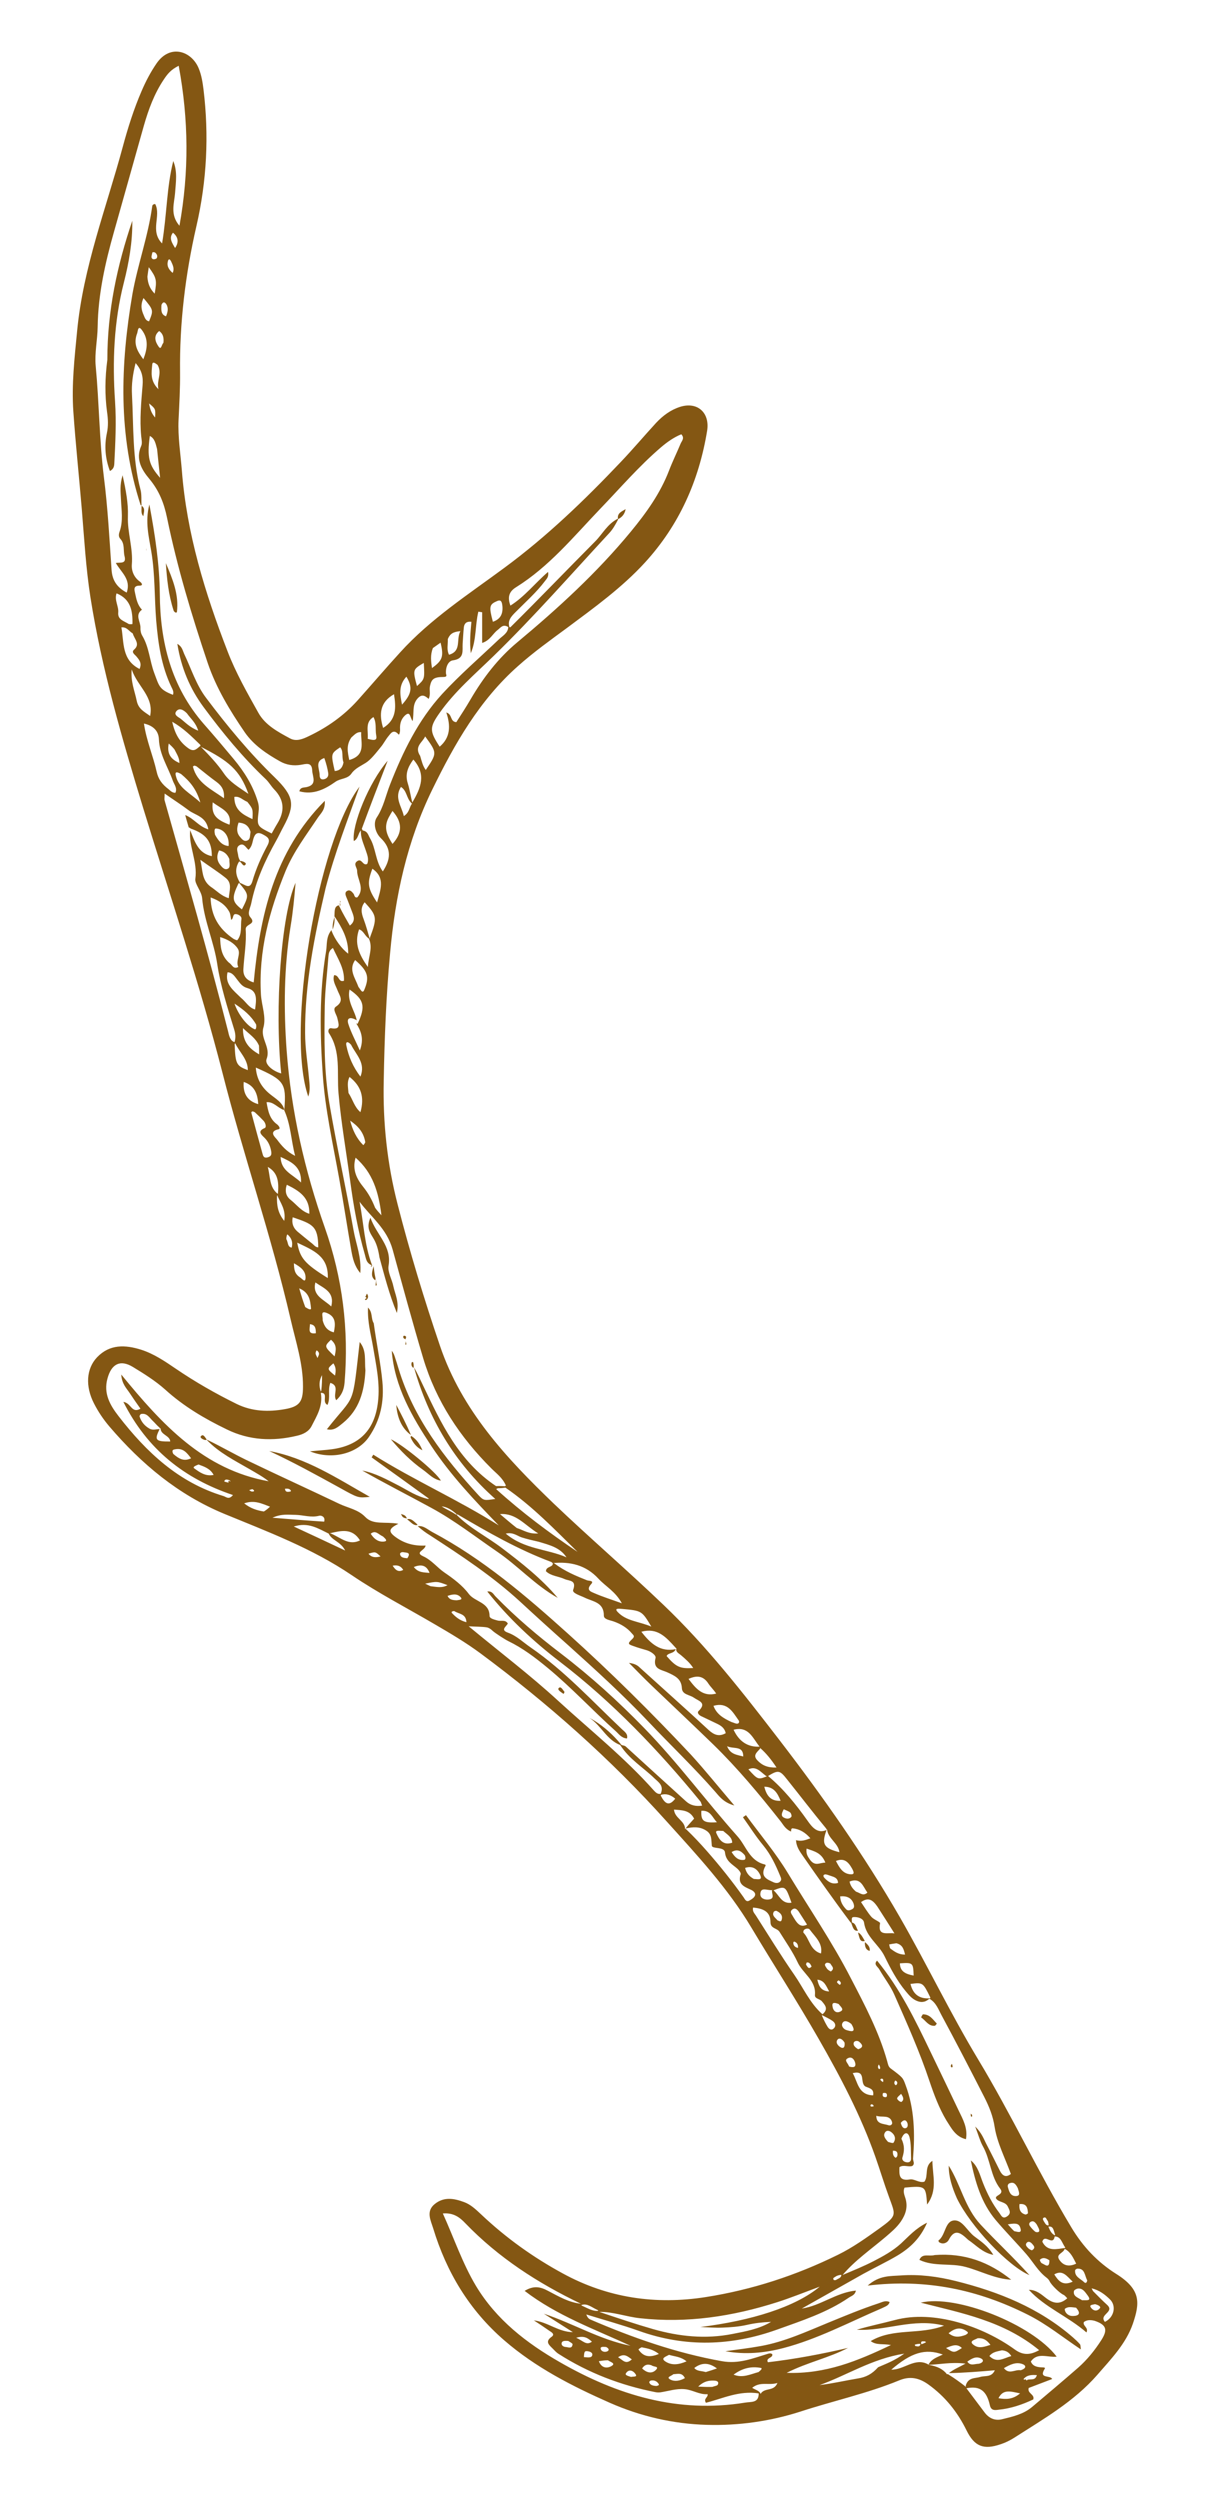 <svg xmlns="http://www.w3.org/2000/svg" xmlns:xlink="http://www.w3.org/1999/xlink" id="Layer_1" x="0px" y="0px" viewBox="0 0 797 1653.2" style="enable-background:new 0 0 797 1653.2;" xml:space="preserve"><style type="text/css">	.st0{fill:#845713;}</style><path class="st0" d="M572.2,1284.4c0,0.1-0.1,0.2-0.2,0.5c0.1,2.7,0.7,4.6,3.2,5.3C575.7,1287.4,573.8,1286,572.2,1284.4z  M567.6,1277.9c0,0,0.1,0.1,0.1,0.1C567.7,1277.8,567.7,1277.9,567.6,1277.9z M567.7,1278c0,0.1,0,0.3-0.1,0.5 c0.9,2.9,1,6.1,4.4,5.1C570.6,1281.2,569.7,1279.2,567.7,1278z M638.9,1414.7c1.3-7.4-2-13.1-4.8-18.9c-6.2-13-12.4-26-18.7-39 c-10-20.8-20-41.6-35.3-60.2c-2.6,2.6,0.6,4,1.6,6c3.2,5.6,7.3,10.7,9.9,16.7c8.3,18.8,16.7,37.6,23.2,57.1 c3,8.9,6.3,17.7,11.1,25.8C629.2,1407.2,631.8,1413,638.9,1414.7z M572.2,1284.4C572.2,1284.4,572.2,1284.4,572.2,1284.4 C572.3,1284.3,572.2,1284.3,572.2,1284.4z M738.3,1503.8c-12.2-7.7-21.9-17.8-29.7-30.8c-21.8-36.3-39.7-74.7-61.6-111 c-18.5-30.7-34-63.1-51.8-94.1c-23.7-41.1-51-79.9-80-117.6c-23.9-31-47.9-61.8-76.3-88.9c-23.8-22.8-48.8-44.3-72.6-67 C335,964.3,305.6,933,291,890c-10.5-30.9-19.9-61.9-28-93.5c-6.9-26.8-9.8-53.9-9.2-81.6c0.5-28.2,1.6-56.3,4.2-84.4 c3.4-37.9,11.2-74.2,28-108.5c14.7-30.1,31.1-58.9,56.6-81.5c10.3-9.2,21.5-17.2,32.5-25.3c18-13.4,36.3-26.6,51.5-43.2 c22.6-24.7,35.7-54.1,41.1-87.1c1.9-11.8-6.2-19.4-17.7-15.9c-6.4,2-11.6,5.9-16.1,10.7c-7.8,8.5-15.3,17.4-23.3,25.8 c-23.9,25.2-48.9,49.3-77,70c-23.8,17.6-48.9,33.8-69,56c-9.5,10.4-18.7,21.2-28.1,31.7c-9.1,10.1-20,17.8-32.2,23.6 c-3.9,1.9-8.3,3.8-12.5,1.5c-8-4.3-16.4-8.8-20.9-16.9c-7.4-13.2-15-26.6-20.4-40.7c-14.9-38.5-27-77.9-30.2-119.4 c-0.9-11.2-2.7-22.4-2.2-33.5c0.5-10.5,1.1-21,1-31.5c-0.4-32.7,3.5-64.9,10.8-96.7c6.9-29.9,8.4-60,4.7-90.5 c-0.6-4.7-1.3-9.3-3.1-13.7C127,34,112.7,28.6,103.5,42c-3.9,5.7-7.1,11.8-9.8,18.1c-5.2,12-9.1,24.4-12.5,37 c-10.9,40.4-26.2,79.7-30.2,121.9c-1.7,17.7-3.7,35.3-2.5,53c1.5,21.6,3.8,43.1,5.6,64.7c1.6,19.4,2.7,38.9,5.7,58.2 c7.5,47.7,21,93.8,35,139.8c17.8,58.1,37.2,115.7,52.3,174.6c13.9,54.7,32.4,108.1,45.1,163.1c3.4,14.8,8.3,29.3,8.2,44.7 c0,9.9-2.3,13.1-12,14.8c-10.8,1.9-21.5,1.6-31.8-3.4c-14-6.9-27.5-14.6-40.4-23.4c-7.2-4.9-14.4-9.8-22.8-12.5 c-10.5-3.3-20.8-3.8-29.2,5c-7.2,7.6-7.8,19.2-2.1,30.4c2.8,5.5,6.2,10.6,10.2,15.3c21.2,24.8,45.5,45.2,76.2,57.9 c28.7,11.8,58,22.8,84,40.4c17.7,12,36.7,21.8,55.1,32.6c10.3,6,20.6,12.1,30.2,19.2c44.6,33.1,86,69.8,123.1,111.1 c20.1,22.3,40.6,44.3,56.1,70.3c14.7,24.6,30.2,48.6,44.4,73.4c14.4,25.1,27.9,50.7,37.6,78.2c3.1,8.8,5.8,17.8,9,26.5 c4.3,12,5.6,12.2-6.2,20.7c-8.8,6.3-17.7,12.7-27.5,17.5c-27.8,13.7-56.9,23.2-87.5,28c-33.2,5.2-64.8,0.6-94.5-15.6 c-19.5-10.6-37.5-23.4-54.2-39.2c-3.7-3.5-7-6.5-11.1-8c-6.7-2.5-13.4-3.7-19.5,1.3c-5.9,4.8-2.6,10.8-1,16 c8.8,29,23.9,54.1,47,74.1c20.8,18,44.9,30.3,69.8,41.3c20.4,9,42.1,14,64.2,14.6c20.9,0.6,41.8-2.3,62-8.8 c21.7-7.1,44-11.9,65.2-20.6c7-2.9,13-1.8,19.2,2.6c11.2,8,19.4,18.3,25.4,30.5c5.2,10.6,11.3,13,22.6,9.1c3.1-1,6.1-2.5,8.8-4.2 c19.5-12.5,39.7-24,55.2-41.8c9-10.4,18.8-20.4,23.4-33.7C753.9,1523.1,754.9,1514.2,738.3,1503.8z M724.3,1523.8 c2.1,0.5,4,1.6,3.2,2.6c-1.8,2.4-4.4,1.9-6-0.4C720.3,1524.2,722.5,1524.2,724.3,1523.8z M715.7,1521.2c-2.7-1.8-6-2.5-5.4-6 c0.1-0.7,1.5-1.5,2.4-1.7c3.4-0.5,5,2.3,6.6,4.4C722.5,1522.1,718.4,1521,715.7,1521.2z M711.7,1526.1c4.5,5,0,5.6-2.6,5.5 c-2,0-4.7-1.6-4.9-4.6C706.2,1525.2,708.6,1525.8,711.7,1526.1z M697.3,1504.1c5.6-3.2,8.1,1,12.2,4.8 C702.9,1511.9,700.1,1508.5,697.3,1504.1z M719.1,1508.1c-0.4,2-1.3,1.9-2.1,1.1c-2.4-2.3-6.3-3.5-5.9-7.8c0-0.4,1-1.1,1.5-1.1 C717.6,1500.1,717.3,1504.6,719.1,1508.1z M711.8,1497c-4.9,2.3-8.7,1.3-11.3-2.8c-2.2-3.6,2.9-4.1,3.7-7 C708.2,1489.3,709.8,1493.1,711.8,1497z M697.8,1477.7c0,0.3,0,0.5,0,0.6c0,0,0.1,0,0.1,0c0,0-0.1,0.1-0.1,0c-2.3-1-3.3-3.1-4.4-5.8 C696.7,1472,696.8,1474.8,697.8,1477.7z M690.2,1466.7c1.7-1,1.9,1.1,2.7,1.9c0.4,0.5,0.5,1.3,0.7,2.6c-0.1,0.3-0.1,0.5-0.1,0.5 c0,0,0.1,0,0.1,0c0,0-0.1,0.1-0.1,0c-1.6,0.1-2.1-1.2-2.9-2.4C690.1,1468.5,689.3,1467.2,690.2,1466.7z M697.6,1479 c4.1,0.1,4.6,3.9,6.8,7.1c0.1,0.3,0.1,0.4,0.2,0.5c0,0,0.1,0,0.1,0c0,0-0.1,0.1-0.1,0c-5.7,0.7-11.8,2.7-15.2-4.1 C691,1476.9,696.4,1485.7,697.6,1479z M687.8,1494.4c1.8-1.7,3.8-1.3,6.3,0.4c0,5.8-2.9,2.8-4.9,2 C688.4,1496.5,687.6,1494.6,687.8,1494.4z M681.8,1469.3c1.6-0.8,2.6,0,3.9,1.8c0.9,1.8,1.8,3.1,1.7,4.3c-0.2,1-2,1-2.8,0.4 c-1.3-1.1-2.5-2.4-3.5-3.8C680.5,1471.1,680.6,1469.9,681.8,1469.3z M682.6,1483.8c1.1,1.3,2.7,2.7-0.1,4.4 c-1.3-0.5-1.9-0.9-2.4-1.4c-1-1-2.2-2.2-1.1-3.5C680.1,1481.9,681.6,1482.7,682.6,1483.8z M674.3,1457.6c4.9-0.5,5.4,2.7,5.6,6 c0,0.3-1.2,1-1.7,0.9C674.9,1463.6,673.9,1461.2,674.3,1457.6z M670.8,1475.5c-1.8-1.7-2.9-3-4.2-4.5c5.9-1,7.7-0.6,8.5,3.3 C675.6,1477,672.9,1475.9,670.8,1475.5z M673.2,1447.1c0.8,2.7,2,5.3-1.6,5.2c-3.5-0.1-4.2-3.3-5-6c-0.3-1.1,0.2-2.1,1.2-2.5 C670.5,1442.8,671.8,1444.3,673.2,1447.1z M615.3,1320.9c0,0.4,0,0.6,0,0.6c0,0,0.1,0,0.1,0c0,0-0.1,0.1-0.1,0 c-7.1,0.6-11.4-2.5-13.1-9.5C610.4,1311,610.4,1311,615.3,1320.9z M604.3,1306.5c-5.2-1-9-2.6-9.1-8.1 C603.8,1297.8,604,1298,604.3,1306.5z M598.6,1292.6c-4.1,0.1-6.9-1.9-9.6-3.9c-0.6-0.5-0.6-1.8-0.9-2.8c1.4-0.3,2.7-0.5,4.8-0.8 C597,1286.2,597.7,1288.9,598.6,1292.6z M580.2,1260.7c4.1,6.4,7.8,12.1,11.4,17.9c-4.4-0.8-11.3,2.3-9.5-6.7 c0.2-0.9-4.2-2.4-5.8-4.3c-2.5-2.9-4.5-6.3-6.8-9.7C574.4,1254.4,577.2,1256.5,580.2,1260.7z M573.7,1251.6 c-2.8,2.6-4.8,0.2-7.5-0.6c-2.5-2.1-3.8-4.2-4.3-6.7C569.4,1241.4,570.7,1247.5,573.7,1251.6z M563.6,1262.6 c-1.3,0.7-2.8,1.2-3.9,0.1c-2.2-2.3-3.9-4.9-4-8.6c4.5-0.4,7.5,1,8.9,4.9C565,1260.4,565.2,1261.8,563.6,1262.6z M563.5,1235.6 c1.3,2.4,2,4.2-1.2,3.9c-5-0.5-7.1-4.4-9.4-8.8C558.1,1228.6,560.9,1231,563.5,1235.6z M545.6,1239.6c0.9-0.2,2,0.4,3.7,0.9 c2.8,0.9,4.8,1.5,5,4.7c-3.8,1.2-6.6-0.7-9-3.3C544.6,1241.2,544.1,1239.9,545.6,1239.6z M535.9,1230.1c-1.7-2.4-2.9-4.1-2.4-7.6 c4.9,1.8,9.8,2.6,12.4,9.3C542.3,1231.7,539.3,1234.5,535.9,1230.1z M520.6,1176.8c8.5,10.6,16.8,21.5,25.8,32.4 c0.3,0.5,0.3,0.8,0.3,1c0,0,0,0,0,0c0.4-0.8,0.3-0.6,0.3-0.7c0.4,6.3,7.4,9.2,8.2,15.4c-10.3-2.6-12-5.2-8.5-14.7c0,0,0,0,0,0 c0,0,0,0,0,0c-6.1,2.7-9.7-2-12.7-6.3c-7.6-10.7-15.8-20.9-26-29.4C514.7,1170.5,515.7,1170.5,520.6,1176.8z M523.4,1201.5 c-1.3,1.6-3.2,1.4-4.8,0.6c-1.9-0.9-2-2.4-0.2-5.6c1.9,0.9,3.3,1.3,4.3,2.2C523.3,1199.3,523.8,1201,523.4,1201.5z M516.3,1190.9 c-7,0.4-9.4-4-10.8-9.3C511.5,1181.6,514.1,1185.3,516.3,1190.9z M495,1170.1c5.1-2.4,7.8,1.5,11.7,4.4c0.3,0.1,0.5,0.2,0.6,0.2 c0,0,0,0,0.1,0c0,0,0.1,0.1-0.1,0C501.3,1177,501.3,1177,495,1170.1z M502.8,1156c4,3.5,7.3,7.6,10.8,12.9 c-5.8,0.2-9.6-1.4-12.8-4.9c-2.8-3.1-0.5-4.9,1.9-7.5C502.7,1156.2,502.7,1156.1,502.8,1156c0,0-0.1-0.1-0.1-0.1 C502.7,1155.8,502.8,1155.7,502.8,1156z M502.4,1155.1c-7.8,0.4-13.6-3.4-17.2-11.2C495.2,1141.4,497.7,1149.3,502.4,1155.1z  M491.6,1161.6c-4.3-1.2-8.5-1.3-10.7-6.8C485.4,1156.9,491.6,1154.2,491.6,1161.6z M488.6,1137.8c0.5,0.7,0.3,2.1-1.1,2.1 c-1,0-2-0.6-3.7-1.1c-5.4-2.5-9.9-5.2-11.9-10.7C481.3,1125.4,484.6,1132.2,488.6,1137.8z M468.6,1113.5c1.4,2.1,3.3,3.8,5.1,6.5 c-8.8,2.3-13.5-3.3-18.3-9.7C461.3,1107.6,465.4,1108.5,468.6,1113.5z M446.7,1089.5c0.2,0.2,0.4,0.4,0.5,0.6 c0.1-0.1,0.1-0.2,0.2-0.2c0,0,0-0.1,0-0.1c0,0,0,0,0,0.1c0,0.1-0.1,0.2-0.1,0.3c0.1,0.1,0.1,0.2,0.2,0.3c0,0,0,0,0.1,0 c0,0.1,0,0.1-0.1,0c-0.1,0-0.2,0-0.2,0c-0.3,2.1,1.7,2.9,3.1,4.1c2.9,2.5,5.9,5,8.1,8.5c-8.8,0.5-11.2-0.6-17.6-7.9 c1-2.4,4.6-1.3,6.1-4.6c-10.3,2.1-16.7-3.6-22.8-11.5C434.9,1076.2,440.5,1082.7,446.7,1089.5z M430.8,1075.7 c-8.4-3.5-16.5-3.6-22.2-9.6c-2.5-2.6,0.4-2.3,2.8-2.1C424.5,1065.2,424.5,1065.2,430.8,1075.7z M395.8,1044 c4.7,5.1,11.3,8.5,15.5,16.3c-6.9-2.5-12.7-4.3-18.2-6.7c-2-0.9-5.8-1.9-2.1-6c2.2-2.4-1.6-2.1-2.7-2.5c-7.3-2.9-14.6-5.9-21.8-11.3 c-1-0.2-0.8,0-0.9-0.1C377.2,1032.6,387.5,1035,395.8,1044z M345,1016.7c3.4,1.1,7,1.9,11.3,2.9c7.3,2.2,14.1,3.8,18.4,10.3 c-12.7-5.6-27.8-5.2-40.2-15.7C339.4,1013.1,342,1015.7,345,1016.7z M330.7,1001.3c10.6-0.8,16.1,7.1,25.3,12.8 c-6.4,0.5-9.7-2.2-14.2-3.6C337.6,1007.2,334.2,1004.2,330.7,1001.3z M382,1026.3c-18.7-12.6-36.7-26-53.8-41.5 c0.3-0.3,0.7-0.4,1.1-0.6c2.1,0,3.6-0.2,5-0.4C352.3,996.2,366.9,1011.5,382,1026.3z M259.6,558.1c-3.3-5.3-6.2-10.5-2.5-17.5 c1-1.9,1.7-3,2.5-4.3C266.2,543.7,266.3,550.8,259.6,558.1z M272.5,531.4c-1.8,2.4-1.7,6-5.4,8.3c-1.4-6.5-6.5-12.1-1.9-19.3 c4,2.6,3.5,7.2,6.8,10.6C272.3,531.3,272.4,531.4,272.5,531.4C272.5,531.4,272.5,531.4,272.5,531.4 C272.5,531.4,272.6,531.5,272.5,531.4z M272.7,530.7c-1-3.6-1.6-8.3-3-12.7c-1.9-6.1,0.1-10.8,3.7-15.7 C282.1,512.2,278.4,521,272.7,530.7z M281.6,509.2c-2-2.7-2.6-5.6-3.7-9.3c-4.1-6.3,1.5-8.8,3.3-12.9 C289.2,498,289.2,498,281.6,509.2z M341.4,388.3c21.8-13.6,37.9-33.3,55.4-51.6c13.3-13.8,25.8-28.4,40.4-40.9 c4.1-3.5,8.5-6.6,13.4-8.6c2.4,2.5,0.4,4.3-0.4,6.1c-2.5,6-5.4,11.9-7.7,17.9c-5.8,15.1-15,27.9-25.2,40.3 c-22.4,27.2-48.2,50.8-75.2,73.3c-12.6,10.5-22.5,23.4-30.8,37.6c-3.1,5.3-6.4,10.4-9.5,15.2c-4.3-0.4-2.5-5.3-6.6-6.4 c2.9,8.7,2.8,16.5-4.4,22.6c-6.8-10.4-6.8-12.8,0-22.4c10.1-14.3,23.4-25.6,35.8-37.7c26.7-26,51.2-54,76.5-81.3 c2.2-2.4,3.8-5.2,5.6-8.6c0.1-0.3,0.1-0.5,0.2-0.7c0.1,0,0.2,0,0.4,0c2.8-1.6,4-3.8,4.5-6.4c-2.4,1.5-5.6,2.5-5.1,6.3 c-7,3.5-10.2,10.2-15.1,15.1c-18.6,18.7-36.9,37.8-56,56.7c-0.4,0-0.6,0-0.6,0.1c0,0,0,0.1,0,0.1c0,0-0.1-0.1,0-0.1 c-1.5-4.5,1.2-7.3,4.1-10.2c6.6-6.7,13.7-12.9,19.4-20.5c1-1.4,2.6-2.6,2-6c-8.7,7.5-15.4,16.3-24.9,22.3 C335.6,395.1,336.5,391.3,341.4,388.3z M329,397.4c2.5-1,3,0.8,3.3,3.4c0.5,5.7-1.7,8.8-6.3,10.4C323.3,401,323.6,399.7,329,397.4z  M296.2,422.6c1.5-3.6,3.7-4.8,8.3-5.2c-3,5.7,1,13.1-7.5,15.6C295.3,429.7,296.3,426.5,296.2,422.6z M286.3,428.6 c2.1-1.5,3.5-2.5,5.1-3.6c2.2,9.2,1.3,11.8-5.7,16.8C285.1,437.4,284.5,433.3,286.3,428.6z M280.3,438.4c0.6,10.7,0.6,10.7-4.5,15.3 C272.9,442.9,273,442.7,280.3,438.4z M268.8,447.5c4.2,7,3.6,11.3-2.9,18.5C264.6,459.3,263.4,453.4,268.8,447.5z M260.6,459.1 c1.4,8.9,1.7,16.8-7.2,22.3C250.7,472.5,251.1,464.5,260.6,459.1z M247,474.2c2.2,3.9,1.1,8,1.8,11.9c0.7,3.4-0.6,3.9-5.6,2.5 C243.7,483.2,241.3,477.7,247,474.2z M232.4,487.7c2.2-1.9,3.6-3.8,6.5-3.5c-0.4,6.9,3.4,15.2-7.9,18.4 C230,497.5,228.8,492.9,232.4,487.7z M225,494.2c2.4,2.7,0.8,6.3,2.2,10c-0.7,3.8-2.7,5.5-5.8,5.7 C218.8,498.4,218.8,498.4,225,494.2z M214.5,501.3c1.3,3.7,2.1,6.8,2.6,10c0.3,1.9-0.6,3.5-2.7,4c-2.7,0.6-3-1.3-3-3.1 C211.2,508.1,208.2,503.4,214.5,501.3z M78.2,405.1c0.4-4.2-2.7-8.2-1.1-12.7c9.4,3.8,10.7,11.7,10.5,20.2c0,0.2-1.2,0.3-2.4,0.1 C81.7,410.5,77.8,409.8,78.2,405.1z M80.3,414.9c3.6-0.4,4.8,2.4,7.5,4c1.1,3.9,5.2,7,0.8,10.8c-1.9,1.7,0.6,3.2,1.6,4.4 c1.9,2.3,3.8,4.4,2.1,8.3C80.4,436.4,82.1,425,80.3,414.9z M90.4,463.3c-1.4-6.7-4-12.3-3.3-20.6c3.9,11.5,14.8,17.9,12.2,30.8 C95.5,470.7,91.5,469,90.4,463.3z M103.6,510.3c-2.3-10.4-6.7-20.3-8.4-31.8c6.4,1.4,9.7,5.1,9.9,10.4c0.4,10.2,6,18.3,9.2,27.4 c0.9,2.5,3.1,4.9,1.7,8c-1.7,0-2.8-0.8-4.4-2.3C107.2,518.7,104.7,515.3,103.6,510.3z M132.5,492.6c0,0.5,0.1,0.6,0.1,0.6 c0,0,0,0,0.1-0.1c0,0,0,0.1-0.1,0.1c-2.3,1.7-4,4.4-7.8,1.8c-5.9-4.1-9.1-9.5-10.9-17.7C121.4,481.6,126.7,487,132.5,492.6z  M116.6,470.4c1.9-2.4,4.5-1.2,7,1.3c2.6,3.7,5.8,6,7.5,11.5c-5.6-2.1-8.5-5.5-11.9-8.1C117.7,474.1,114.8,472.7,116.6,470.4z  M183.2,753.6c-0.8-1.1-6-5.3,1-6.8c1.7-0.4,0-2.5-0.9-3.2c-4.9-3.5-6-8.7-7-14.7c4.5-0.4,7,3.4,11.2,5.1c0.4-0.1,0-0.6,0.2-0.4 c4.7,10,4.7,20.1,7.5,30.8C189.4,761.5,186.2,757.6,183.2,753.6z M199.1,782c-5.5-5.4-13.3-7.5-13.5-16.9 C192.3,768.2,199.6,771.3,199.1,782z M188.2,734.2C188.2,734.2,188.2,734.2,188.2,734.2C188.2,734.2,188.2,734.2,188.2,734.2 c-1.3-5.2-5.9-7.6-9.7-10.7c-5.5-4.5-8.8-10-9.3-17.5c18.8,8.3,20.2,10.3,18.9,27.4C188.3,734,188.2,734.1,188.2,734.2z  M160.7,679.9c4.3,4.2,8.4,6.5,10.6,11.6c0.1,2.1,0.1,3.6,0.1,5.8C164.8,693.4,160.5,689.1,160.7,679.9z M168.5,680.7 c-4.7-1.8-10.9-9.5-13.4-17c6.1,4.1,10.8,7.8,14.3,13.8C169.7,679.3,169.3,681,168.5,680.7z M168.7,667.6c-4.2-1.2-5.9-5-9.4-7.8 c-5-5-10.7-8.9-8.8-16.8c3.4,0.1,4.8,2.9,6.5,5c1.9,2.4,3.2,4.5,6.8,5.5C170.6,655.4,169.5,661.6,168.7,667.6z M144.9,562.4 c3.1,0.6,5.3,2.2,6.8,5.7c-0.1,2.8,1,5.6-1.2,6.5c-2.2,0.9-3.9-1.4-5.2-3.1C143.3,568.7,143.3,565.6,144.9,562.4z M142.2,552 c-0.4-2-0.6-4.2,0.8-4.1c5.5,0.5,8.8,5.5,8.2,11.6C146.8,559.1,144.5,556.1,142.2,552z M151.8,545.4c-9.3-3.5-12-6.9-11.1-14.8 C146.2,534.8,153.6,536.9,151.8,545.4z M149.4,580.7c4.3,3.5,2.3,8.3,1.9,13.3c-5-1.5-7.9-4.9-12.1-7.7c-5.9-4.5-5-10.6-6.7-17.7 C139,573.3,144.5,576.7,149.4,580.7z M151.7,603.1c0.8,1.5,0.8,3.5,1.2,5.2c1.7-0.7,0.8-3.8,2.9-3.8c1.8,0,4.1,1.5,3.9,3.1 c-0.7,4.7,0.6,10-2.7,14.1c-0.2,0.3-1.3-0.2-2.5-0.8c-9.8-6.7-14.9-15.1-15.2-27.4C144.9,595.5,149.1,598.3,151.7,603.1z  M157.3,627.4c2.2,3.5-1.6,8.1,0.3,12.1c-3.5,1.7-3.9-1.5-6.2-2.9c-5.2-4.8-5.6-10.4-5.8-16.9C150.8,621.3,155,623.8,157.3,627.4z  M157.6,584.5c0.6-0.6,0.5-0.7,0.4-0.8c6.8,8.2,6.8,8.2,2,17.7C153.5,596.4,153.1,594,157.6,584.5z M158.8,583.9 c-2.7-4.5-3.8-9-0.7-14.1c0.3,0,0.5,0,0.7,0c0,0,0,0.1,0,0.1c1.3,1,2.3,3.8,3.7,1.7c0.6-0.9-1.5-1.9-2.9-2.2c-0.2,0-0.5,0-0.7,0.1 c-0.8-1.5-1.3-2.7-1.4-4c-0.3-2.3-1.8-5.2,1.2-6.7c2.7-1.3,4,1.9,5.7,3.2c2.4-2.3,2.5-5,3.2-7.3c1-3.2,2.5-4.9,6.2-2.9 c3.2,1.7,5.4,3,3.1,7.3c-4.1,7.6-7.6,15.5-10,23.8C165.2,588.4,162.2,585.1,158.8,583.9z M157.8,544c3.7,0.3,6.5,1.6,7.9,6.1 c-0.4,2.5-0.1,4.7-1.8,5.6c-2.4,1.3-3.9-0.8-5.2-2.3C156.4,550.7,156.5,547.7,157.8,544z M167,541.7c-6.5-3-12.1-6.1-12-14.7 c3.5-0.6,5.4,2,8.6,3.3C167.3,535,167.3,535,167,541.7z M148.1,511.5c-4.3-6.3-9.5-11.8-15.2-17.6c18.3,9.3,25.7,15.2,31.4,31.1 C157.7,520.5,151.9,517.1,148.1,511.5z M143.2,517.1c3.4,2.5,5.4,5.5,4.9,10.8c-8.5-6.1-17.8-10.1-20.5-20.9c0-0.1,0.5-0.5,0.8-0.6 c0.3-0.1,0.7,0,1.6,0.4C134.7,510.5,138.9,514,143.2,517.1z M132.5,530.7c-6.9-6.4-14.3-9.4-16.2-17.7c-0.8-3.3,1.3-2.3,3.5-1.1 C125.5,516.7,129.9,521.7,132.5,530.7z M115.4,495.6c1.5,3.1,3.2,5.3,3.3,9c-5.8-2.5-8.4-6.1-7.1-12.9 C113.1,493.1,114.1,494,115.4,495.6z M150.8,681.8c-13-51.1-27.6-101.7-41.9-152.4c-0.3-1,0-2.1,0-4.6c5.7,4,10.9,7.3,15.8,11 c4.4,3.4,11.6,4,13.1,12.7c-6.6-2.1-9.5-7.2-15.3-9.5c0.8,2.9,1.4,5.2,2.3,8.1c0.6,0.4,1,0.6,1.2,0.6c0,0,0,0,0,0c0.1,0,0.1,0.1,0,0 c0,0.1,0,0.1,0,0.2c10.3,3.6,14.1,8.4,14.1,18.3c-8.9-1.9-11.2-9.3-14.3-17.2c-1.1,10.7,5,20.8,3.4,32.2c-0.5,3.4,4.1,8.1,4.5,12.8 c1.3,15,7.8,28.8,10,43.6c2.2,14.7,6.8,28.8,11.1,42.9c0.9,2.9,1.3,5.5,0.3,8.7C152.1,688.2,151.5,684.8,150.8,681.8z M155.2,690.7 c0.2-0.6,0.3-0.8,0.3-0.9c0,0,0,0,0,0c0,0,0,0,0,0c2.8,6,8.5,10.7,8.4,17.9C156.4,704.9,155.7,703.7,155.2,690.7z M161.2,715.5 c7.2,2.4,9.2,7.9,9.6,14.7C163.5,728.1,160.6,723.1,161.2,715.5z M173.5,762.5c-2.5-8.9-4.9-17.9-7.3-26.8c0-0.2,0.4-0.6,0.7-0.7 c0.3-0.1,0.7,0.1,1.6,0.5c2.3,2.1,4.1,3.9,5.8,5.7c1.3,1.4,2.1,4.2,0.8,4.8c-4.9,2-2.5,4.2-0.4,6.2c2.4,2.3,3.8,5,4.5,8.3 c0.5,2.4,0.7,4.1-2.2,4.9C174.2,766.1,174,764.2,173.5,762.5z M177.1,771.7c7,3.9,7.4,10.5,6.7,17.9 C177.9,785.1,178.9,777.9,177.1,771.7z M188,807.4c-4.2-5.2-5-10.2-4.8-16.4c0.1-0.3,0.1-0.5,0.1-0.7c0,0,0-0.1,0-0.1 c0,0,0.1-0.1,0,0.1C185.4,795.4,189.3,800,188,807.4z M189.7,783.5c8.2,4,15.2,8.4,14.9,19.2c-5.3-1.6-8.4-6.1-12.5-9.3 C189.1,791,188.3,787.6,189.7,783.5z M192.9,825.1c-2.9-0.6-2.2-3.4-3.5-5.6c-0.1-1.7,0.5-3.4,0.8-3.1 C192.8,818.7,193.9,821.6,192.9,825.1z M193.6,805c13,4.5,16.8,5.5,16.9,19.9c-2,0-2.9-1.8-4.9-3.2c-3.3-2.7-6.1-4.9-8.8-7.2 C193.9,812,192.8,808.9,193.6,805z M221.3,897c-6.9-6.6-6.9-6.6-2.4-11C223.1,889.5,222.2,893,221.3,897z M221.6,909.7 c-5.4-4.4-5.4-4.4-1.1-8.1C222.5,904.6,222.1,907,221.6,909.7z M220.8,881.1c-4.1-1-6.3-3.6-7.4-8c0.3-2.6-1.9-6.8,3-4.7 C222.3,870.9,221.9,875.8,220.8,881.1z M219.1,864c-5.2-4.9-12.7-7.1-10.5-15.9C214.3,852.1,221.5,854.3,219.1,864z M212.2,920.3 C212.2,920.4,212.1,920.4,212.2,920.3c-1.3-3.7-1.2-7.3,0.8-10.9c0,3.1,0,6.2-0.5,10.2C212.3,920,212.2,920.2,212.2,920.3 C212.2,920.3,212.2,920.3,212.2,920.3z M209.4,893c0.9,0.5,1.6,1.4,1.6,2.3c0,0.9-0.7,1.9-1,2.8c-0.4-0.9-0.9-1.7-1.2-2.6 C208.6,894.8,208.8,894.1,209.4,893z M205,875.7c3.6,0.4,3.9,2.8,3.9,6C203.3,882.5,205,878.8,205,875.7z M216.8,845.2 c-15.3-9.5-18.4-13.2-20.2-23.4C207,826.8,217.4,830.6,216.8,845.2z M194.4,835.4c4.4,2.5,7.7,4.9,7.7,9.5c-0.1,3.7-1.9,1.1-3.6-0.1 C194.8,842.4,194.5,839.5,194.4,835.4z M197.9,852c6.8,2.8,7.3,8.2,7.8,13.1c0.2,1.7-2.1,0.4-3.8-0.7 C200.3,860.2,199.2,856.5,197.9,852z M174.5,999.6c-4.7-0.8-8.7-2-13-5.4c6.8-2.4,11.7,0.2,17.1,2.2 C177.3,997.6,176.3,998.5,174.5,999.6z M164.8,985.5c0.6-0.3,1.1-0.5,2.2-0.7c2,1.3,0.7,1.6,0,1.6 C166.2,986.5,165.5,985.9,164.8,985.5z M195.4,1001.8c5.2,0.1,10.3,2,15.7,0.6c1.4-0.4,4.3,0.7,3.3,3.9c-11.2-0.7-21.7-1.6-34.2-2.6 C186.4,1000.9,191,1001.8,195.4,1001.8z M188.5,984.5c1.7-0.1,3.1-0.1,3.9,1.3c0.1,0.1-0.2,0.6-0.3,0.6 C190.4,986.6,188.7,987.1,188.5,984.5z M194.3,1009.5c9.8-3,16,1.3,23.1,4.7c2.1,4.6,7.9,5.2,10.9,11.2 C216.4,1019.8,206,1014.9,194.3,1009.5z M219,1014.2c-1-0.3-0.9-0.2-0.9-0.2c7.4-1.7,14.8-3.7,20,4.7 C230.8,1022.3,225.7,1017.1,219,1014.2z M243.7,1027.5c4.6-1.4,4.6-1.4,8,1.8C248.3,1030.2,245.7,1030,243.7,1027.5z M253.5,1019.5 c-3.7,0.2-6.3-2.1-8.3-5.2c3.2-2.7,5.1,0.5,8.1,1.8C254.9,1017.6,257,1019.3,253.5,1019.5z M259.7,1035.4c3.1-0.5,5.3,0,7,2.8 C263.1,1040.2,261.2,1037.7,259.7,1035.4z M269.4,1030.5c-2.5-0.2-4.4-0.5-4.8-2.6c-0.2-1.1,1.2-1.6,2.2-1.4 C268.7,1026.9,272.2,1026.4,269.4,1030.5z M273.7,1036.3c5.4-2.2,8.6-0.8,10.4,3.9C280.3,1039.8,276.6,1040.1,273.7,1036.3z  M284.8,1049c-1.6-0.7-2.5-1.2-3.6-1.7c7.9-1.6,7.9-1.6,14.8,1C292.2,1050.4,288.8,1049.4,284.8,1049z M296,1055.4 c3-1,6.2-1.8,8.6,0.8c1.7,1.8-0.7,1.8-2.5,2.1C299.2,1058.2,297.2,1057.9,296,1055.4z M298.8,1066.6c-0.1-0.1-0.1-0.6,0-0.7 c0.2-0.2,0.6-0.4,1.6-0.5c3.1,2.1,7.8,1.6,8.1,7.4C304.1,1071.7,301.3,1069.3,298.8,1066.6z M437.1,1187.6c0-0.4,0-0.5-0.1-0.6 c0,0-0.1,0-0.1,0c0,0,0.1-0.1,0.1,0c3.6-1.1,6.7,0,9.6,2.5C442.3,1195.1,439.6,1192.4,437.1,1187.6z M453.1,1209.7 c0.1-5.6-6.9-7.2-7.3-13c5.2,0.5,10.3,0.2,13.3,6c-1.6,1.8-3.4,3.7-5.6,6.4C453.1,1209.7,453.2,1209.6,453.1,1209.7z M495.8,1256.8 c-2.3,1.4-3.1-0.8-4-2.1c-7.5-10.6-15.6-20.7-24.2-30.5c-4.3-4.9-8.7-9.6-13.8-14.5c-0.3-0.2-0.3-0.4-0.3-0.5c0,0,0,0,0,0 c0,0,0,0,0,0c4.6-1,9.5-1.5,14,1.7c3.4,2.4,2.9,5.9,3.3,9.7c0.2,2.3,8.3,0.5,8.7,4.4c0.6,5.9,4.8,7.8,8.3,10.9 c1,0.9,2.4,2.7,2.1,3.6c-2.3,6.9,2.7,8.3,7.1,10.4c1.4,0.7,3.3,2.2,2.1,4.2C498.4,1255.3,497,1256.1,495.8,1256.8z M508.3,1256.2 c-2.7,0.3-5.6-0.9-5.4-3.8c0.3-4.5,4-2.4,7.3-2.4c0.2,0,0.4,0,0.5-0.1c0-0.1,0.1-0.2,0.1-0.3c0.1,0.1,0.2,0.2-0.1,0.3 C510,1252,513.1,1255.7,508.3,1256.2z M498.6,1242.6c-3.2-1.8-4.9-3.9-5.8-7.3c5-1.7,8.2,0.8,10,4.7 C504.5,1243.8,501,1242.6,498.6,1242.6z M492,1230c-3.7,0.4-5.9-1.7-8.1-5.2c3.5-2.1,6-1.1,8.7,2.1 C493.4,1228.7,493.1,1229.9,492,1230z M473.8,1212.3c-1-2.3,2.3-1.4,4.5-1.5c2.8,2.5,5.8,4,6,7.8 C478.2,1220.7,475.6,1216.4,473.8,1212.3z M463.9,1197.5c6.2-0.4,7.2,4.5,10.3,7.6C465.4,1205.7,463.5,1204.3,463.9,1197.5z  M525.3,1305.9c-8.9-12.8-17-26.1-25.4-39.2c-0.9-1.4-2.4-2.7-1.8-5.2c6.1,0.6,11.5,2.3,11.5,9.6c0,4.5,4.3,3.8,6,6.5 c4.1,6.6,8.8,13.3,11.9,20c3.4,7.5,12.4,12,11.5,21.7c-0.2,2.6,3.2,2.5,4.6,4.2c2.2,2.6,4.5,5.1,0.4,8.6 C535.7,1324.8,531.4,1314.7,525.3,1305.9z M554.7,1325.3c1.3,1.8,3.6,3.4,1.6,4.7c-3.2,2-5.4-0.3-5.7-3.4 C550.2,1323.9,552.4,1324.4,554.7,1325.3z M554.7,1309.6c1.2,0.9,1.9,1.7,1.1,2.8c-0.1,0.1-0.7,0.2-0.7,0.1 C554.4,1311.5,552.4,1311,554.7,1309.6z M560.1,1342.6c-2.1-0.5-3.9-2.8-2.9-4.7c1.1-2.1,3.6-1.3,5.9,0.6 C566.9,1344.7,562.5,1343.3,560.1,1342.6z M564.7,1350.8c0.5-1.3,2.6-1.4,3.6-0.5c1.9,1.6,3.4,3.6-0.7,4.9 C565.5,1353.9,564.1,1352.5,564.7,1350.8z M549.5,1303.8c-1.5-0.8-2.4-1.5-2.8-2.3c-0.6-1-2-2.4-0.1-3.4c0.7-0.3,2.3,0.1,2.7,0.6 C550.1,1300.3,552.4,1301.7,549.5,1303.8z M548.4,1317c-5.6-0.3-6.9-3.9-7.8-7.8C545.1,1309.6,546.3,1313,548.4,1317z M543,1291.9 c-7.3-2.2-7.5-9.6-11.6-13.8c-0.2-0.3,0-1.4,0.4-1.8c1.2-1.1,3.1-1.2,3.8-0.2C539.1,1280.9,544.3,1285,543,1291.9z M536.8,1300.5 c-2.1,2.3-2.7,0-3.6-1.1c-0.2-0.3,0.3-1.6,0.5-1.6C535.2,1297.6,536,1298.7,536.8,1300.5z M526.1,1270c-0.7-1.2-1.2-1.8-1.5-2.4 c-0.7-1.5-2.6-3.1-0.7-4.7c1.9-1.6,3.3-0.2,4.4,1.3c1.8,2.7,3.5,5.5,5.5,8.6C530.2,1274.5,528.2,1273.1,526.1,1270z M527.8,1288.2 c-2-0.4-3.1-1.6-3.1-3.5c0-0.3,0.5-0.8,0.6-0.7C527.1,1284.6,528,1285.9,527.8,1288.2z M511.6,1250.1c7.9-3,7.9-3,11.9,8.2 C516.9,1259.3,515.5,1253.3,511.6,1250.1z M511.8,1264.3c0.2-0.4,1.4-0.8,1.8-0.6c2.7,1.3,4.5,3.2,3.2,6.5c-0.1,0.2-0.5,0.4-0.8,0.4 c-0.3,0-0.7-0.2-1.7-0.6C512.6,1268,510.4,1266.8,511.8,1264.3z M551.7,1341.2c-1.6,1.8-3.2,0.9-4.3-0.8c-1.3-2.1-2.4-4.3-3.7-7.3 c0-0.2,0-0.4-0.1-0.5c-0.1,0-0.1-0.1-0.2-0.1c0,0,0.1-0.1,0.2,0.1c2.4,1.3,5,2.4,7.2,4C552.2,1337.6,553.2,1339.5,551.7,1341.2z  M555.8,1353.8c-1.6-1-3.4-3.1-1.8-5c1.2-1.4,3.2-0.3,4.6,2C559,1353.9,557.8,1355.1,555.8,1353.8z M561.6,1366.6 c-0.7-2.1-3.1-3.8-1.4-5.1c2.7-1.9,4.7,0,5.4,2.6C566.4,1367.2,564.3,1367.5,561.6,1366.6z M564,1371c9.3-2.2,4.3,6.6,8.5,8.9 c2.9,1.2,5.7,1.6,5,5.8C567.6,1385.4,567.4,1377,564,1371z M575.8,1392.1c0.3-0.8,1.8-0.6,2.1,0.8 C576.8,1393.2,575.4,1393.4,575.8,1392.1z M579.6,1399.2c3.3,1.2,7-0.4,9.4,2.2c0.6,0.7,1.1,1.8,1.1,2.7c-0.1,1.1-1.3,1.7-2.3,1.4 C584.3,1404.3,579.6,1405,579.6,1399.2z M581.2,1365.3c0.6,0.6,0.9,1.5,1,2.5c0,0.2-0.7,0.6-0.7,0.6 C580.5,1367.6,580.5,1366.6,581.2,1365.3z M584.1,1376.9c-0.8-0.3-1.4-0.9-1.9-1.6c0,0,0.4-0.6,0.7-0.6 C584.3,1374.5,584.3,1375.6,584.1,1376.9z M586.6,1386.2c0,0.3-0.5,0.7-0.7,0.7c-1.5,0-2.6-0.4-1.9-2.7 C586.3,1383.7,586.8,1384.7,586.6,1386.2z M587.4,1416.5c-2.2-2.4-3.7-4.5-1.6-6.8c1-1,2.7-0.5,3.8,0.4c2.4,1.9,3.1,4.3,1.4,6.9 C590.7,1417.5,589.1,1417,587.4,1416.5z M596.2,1414.4c1.8-4.7,4.4-4.7,5.4-0.9c1.1,4.4,0.8,9.2,1,13.8c0.1,1.7-0.8,2.8-2.5,2.7 c-2-0.1-3.8-1.3-3.2-3.3C598.2,1422.6,598.4,1418.9,596.2,1414.4z M599.3,1407.3c-1.9,0.7-2.9-1-3.5-3.4c1.6-2,3.2-2.4,4.2-0.3 C600.6,1404.8,600.6,1406.8,599.3,1407.3z M596.3,1390c-0.3,0.2-1.4-0.3-1.9-0.8c-1.6-1.5-1.5-1.7,1.6-4.5 C597.4,1386.8,598.2,1388.5,596.3,1390z M593.2,1378.4c-0.1,0.3-0.7,0.6-0.8,0.6c-0.9-0.7-1.3-1.6-0.3-3.1 C593.4,1376.3,593.8,1377.3,593.2,1378.4z M590.6,1422.3c3-0.1,3.2,1.6,2.9,3.4c-0.1,0.5-0.9,1.3-1.1,1.3 C590.8,1426.1,590.4,1424.4,590.6,1422.3z M552.6,1505.6c0.8-0.6,1.8-0.9,3.4-1.2c0.3,0.1,0.5,0.1,0.5,0c0,0,0-0.1,0-0.1 c0,0,0.1,0.1,0,0.1c-0.1,2.1-2.1,2.4-3.4,3.3c-0.4,0.3-1.5,0.3-1.7,0C550.5,1506.4,552,1506.1,552.6,1505.6z M423.4,1533.1 c31.1,3.4,61.1-1.2,90.6-10.6c8.8-2.8,17.4-6.3,28.2-10.3c-16.2,13.5-45.2,22.5-79,26.7c4.9,0.2,9.8,0.6,14.7,0.4 c5.4-0.2,10.8-0.6,16.1-1.8c5.2-1.2,10.5-1.8,16-2c-7.9,4.7-16.8,6.3-25.6,8c-17.7,3.5-35.2,1.7-52.4-3.2 c-11.8-3.4-23.4-7.3-35.6-11.4C405.2,1528.7,414.1,1532.1,423.4,1533.1z M395.4,1527.7c0.1,0.3,0.3,0.4,0.3,0.5c0.1,0,0.1,0,0.2,0 c0,0-0.1,0.1-0.2,0c-3.7,0.4-6.9-1.7-10.8-3.4c-0.3-0.3-0.4-0.4-0.5-0.4l-0.1,0c0,0,0.1-0.1,0.1,0 C388.5,1522.9,391.5,1526.1,395.4,1527.7z M492.8,1588.9c-44.3,7.2-84.4-4.9-122.4-26.7c-22.2-12.7-42.1-28.1-55.6-50.5 c-8.9-14.9-14.4-31.3-21.9-47.9c7.1-0.6,11.2,2.6,14.9,6.5c21.9,22.7,47.8,39.5,76.4,53.2c-7.9-0.8-14.8-4.9-21.7-8.5 c-5.2-2.8-9.6-3.6-15.5,0c21.4,16.4,46.2,25.3,70,36.3c-20.2-4-37.7-14.7-57.3-21.2c6.4,4.1,12.8,8.1,19.2,12.2 c-9.6-0.1-16.4-6.6-25.8-7.8c3.5,2.3,7,4.6,10.4,7c1.4,0.9,3.7,2.2,1.3,3.9c-4.5,3.2-1.6,5.4,0.7,7.7c1.3,1.3,2.5,2.7,4,3.6 c19.7,12.6,41.2,20.8,64.1,25.3c1,0.2,2.2,0.2,3.2,0.1c5.3-0.8,10.5-2.6,16-2.1c5.3,0.4,9.9,3.8,15.2,3.3c0.5,2.2-2.9,2.8-1.1,5.7 c11.1-2.8,22-8.2,34.9-6.2C501.9,1589.3,496.9,1588.2,492.8,1588.9z M408.8,1558.9c4.3-3,6.7-0.2,9.1,1.4 C413.8,1564.1,412,1560.7,408.8,1558.9z M420.4,1570.1c1.3,2-1.4,1.4-3,1.8c-1.9-0.6-4.2-1.1-3.4-2.4 C416,1566.4,418.9,1567.8,420.4,1570.1z M402.1,1560.9c1.8,1.3,5.8,2.1,1.8,4.1c-2.9,1.4-6.2,0.8-7.8-3.5 C398,1561.2,399.7,1560.9,402.1,1560.9z M400.9,1552.1c2.4,1.2,1.9,2.5,0.5,3c-1.7,0.6-3.8-0.1-4.1-1.8 C397,1551.7,399.1,1552,400.9,1552.1z M388.6,1554.9c1.8,0.2,3.8,1.1,3,3c-0.6,1.5-3,1.1-5.4,0.9 C386.4,1555,386.7,1554.7,388.6,1554.9z M381.1,1546c5.4-1.6,7.8,0.3,10.4,2.6C387.8,1551.3,385.8,1548.1,381.1,1546z M378.7,1550.3 c-0.3,3.3-2.9,1.9-4.6,1.8c-1.5-0.1-3-1.1-2.6-2.7c0.4-1.5,2.2-1.4,4.3-1.3C377.2,1549,378.7,1549.7,378.7,1550.3z M430.5,1574.3 c2.2-0.4,4,0.4,5.2,2.3c0.1,0.2,0.1,0.6,0,0.7c-0.2,0.2-0.6,0.4-1.6,0.6c-2.5-0.2-4.1-0.6-4.7-2.5 C429.3,1575.2,430,1574.4,430.5,1574.3z M424.7,1566.3c1.5-2.3,3.3-3.1,6.2-2.1c1.4,1.2,5.3,0.5,3,3 C431.1,1570.1,427.6,1569.1,424.7,1566.3z M422.3,1553.8c-0.1-0.1,0.8-0.9,2.1-1.5c4.1,0.8,7.5,1.4,11.4,4.4 C429.4,1559.4,425.4,1558.4,422.3,1553.8z M440.1,1561.7c-3.4-2.2,0.3-3.2,2.4-4.4c3.9,1.2,7.6,1.1,11.6,4.3 C448.6,1564,444.1,1564.3,440.1,1561.7z M453,1572.7c-3.2,1.8-6.8,2.5-9.7,0.9c-2.9-1.6,0.7-2.2,2.1-3.5 C448.3,1570,451.1,1568.8,453,1572.7z M466.8,1568.7c-2.9-0.9-5.7-0.4-7.6-2.7c4.9-3.7,9.6-3.7,15,0.3 C471.5,1567.2,469.5,1567.9,466.8,1568.7z M474.7,1577.1c-0.4,0.7-1.9,0.8-3.6,1.4c-3.2,0.1-5.6,0-9.3-0.2c3.9-3.7,7.4-4.2,11.2-3.9 C474.7,1574.6,475.6,1575.5,474.7,1577.1z M485.2,1570.4c5.8-4.3,11.7-5.7,18.3-4.4c0.1,0,0.3,0.5,0.2,0.7c-0.4,0.6-0.9,1.1-2,2 C496.1,1570.2,491.2,1572.8,485.2,1570.4z M503.4,1582.6c-0.2,0.3-0.2,0.5-0.3,0.6c0,0.1,0,0.1,0.1,0.2c0,0-0.1-0.1-0.1-0.2 c-0.8-2.3-3.5-2.7-5.6-4.1c5.4-4.4,11-1.4,16.7-3.2C511.9,1581.6,506.3,1578.9,503.4,1582.6z M567.5,1572.9 c-8.5,1.4-16.8,3.4-25.4,4.4c18-6.4,34.3-17.3,56-20.8c-6.5,4.7-11.6,6.5-17.3,9C576.8,1570,572.7,1572.1,567.5,1572.9z  M589.5,1567.1c13.2-11.3,22.4-14.2,34.1-10c-3.7,1.8-7.2,2.7-9.4,6.5c-0.4,0.1-0.5-0.1-0.5-0.1c0,0,0,0,0,0 C605,1558.9,598,1567.3,589.5,1567.1z M605,1550.6c1-0.3,2-0.6,3.5-0.6c0.2,0.1,0.3,0.2,0.3,0.2c0,0,0,0,0-0.1c0,0,0.1,0.1,0,0.1 c-0.4,2.1-2,1.5-3.3,1.3C605.3,1551.5,605.2,1550.9,605,1550.6z M611.7,1548.4c0.3,0,0.5,0.4,0.8,0.6c-0.9,0.4-1.8,0.9-3.1,1.3 C608.7,1547.9,610.3,1548.4,611.7,1548.4z M638.9,1578.5c-3.6-2.8-7.2-5.5-11.6-8.2c-0.1-0.1-0.3-0.2-0.4-0.3 c-0.3,0.1-0.5,0.2-0.5,0.2c0,0,0,0,0,0c0,0-0.1,0,0,0c-2.7-3.5-6.5-5.3-11.8-6.2c-0.6,0-0.8,0-0.9-0.1h-0.1c0,0,0.1,0,0.1,0 c7.4-0.1,14.9-2,24.9-0.8c-4.7,2.6-7.9,3.8-11,6.3c9.9-0.2,20-1,30.4-1.9c-2.2,4.9-6.4,3.4-9.6,4.4c-3.5,1.1-8.1,0.1-9.7,5.9 C638.9,1578.2,638.9,1578.4,638.9,1578.5c0,0,0.1,0.1,0.1,0.1C638.9,1578.7,638.9,1578.7,638.9,1578.5z M675.1,1567.5 c-3.9-0.7-7.6,3.1-11.1-1.4c4-2.3,7.8-4.2,12-2.8C678.8,1564.2,679.1,1566.2,675.1,1567.5z M685.8,1570.7c-1.1,3.8-3.8,2.4-6.3,3.1 c-0.6,1.5-1-1.3-1.7,0c0,0-0.6-0.3-0.9-0.4C679.3,1570.5,682.3,1570.5,685.8,1570.7z M674.7,1582.8c-4.9,4.1-9.3,4-14.3,3.2 C663.4,1579.9,668.2,1581.4,674.7,1582.8z M654.4,1558.1c2.1-2.7,4.9-3,8.3-3.8c3.1,0.3,4.7,1.5,6.2,3.8 C664,1559.4,659.4,1563.1,654.4,1558.1z M644.5,1551.1c-4.2-2.8-0.3-3.5,2.2-4.8c3.8-0.2,5.9,1.2,8.4,4.4 C651,1552,647.7,1553.2,644.5,1551.1z M648.9,1559.7c2,1,1.5,2.8-1.5,3.5c-2.9,0-5.4,1.7-7.6-1.4 C642.6,1559.8,645.5,1558,648.9,1559.7z M640.1,1543c-0.2,0.3-0.5,0.5-1.4,1.1c-4.1,1.5-7.5,2-11.3-1.1c4.3-3.5,8.2-4.4,12.6-0.8 C640.1,1542.3,640.2,1542.8,640.1,1543z M636.2,1552.8c-5.2,3.3-5.2,3.3-10.5,0C629.7,1551.1,633.1,1549.7,636.2,1552.8z  M728.4,1547.6c-4.3,6.7-9.3,12.9-15.3,18.2c-10.1,8.8-20.3,17.4-30.5,26c-5.7,4.8-12.9,6.4-19.9,8.1c-4.6,1.1-8.5-0.6-11.4-4.4 c-3.9-5.2-7.8-10.4-12.1-16.1c8.8-1.7,13.3,1.5,15.5,11.2c0.8,3.8,3.5,3.3,5.8,3c8-0.8,15.5-3.3,22.9-6.8c1.2-3.4-4.1-3.9-3-7.6 c5-1.9,10.2-3.9,15.5-5.9c-1.1-2.8-9.2,0.1-4.9-6.8c0.8-1.2-2-0.8-3.2-1c-2.6-0.3-4.9-1-6-3.8c4.4-6.3,11.1-2.5,17.1-3.2 c-16.3-21.5-66.8-41.4-89.9-35.7c27.1,6.9,54.9,12.1,78.3,31.4c-6.2,3.5-11,3.3-16.2-0.5c-20.9-15.1-53.3-26.4-79.3-19.4 c-8.3,2.2-16.8,3.9-25.1,6.4c18.9,1.1,37.3-8,57.7-2.7c-16.2,6.3-33.5,1.3-48.5,10.2c3.7,2.9,8.1,1.6,13.4,2.6 c-22.2,10.6-43.3,19.3-69,18.4c14.1-7.1,28.1-9.9,40.6-16.5c-17.5,4.1-35.1,7.4-53,9.5c-1.6-3.1,3.5-2.7,2.9-5.3 c-0.9-0.8-1.9-0.6-2.9-0.3c-9.9,3-19.2,6.9-30.4,4.9c-30.3-5.4-59-15.5-87.1-27.6c-1.1-0.5-2-1.5-2.6-3.3 c11.6,3.6,23.4,6.8,34.9,10.9c30.6,10.9,60.9,10,91.3-0.9c16.4-5.9,32.9-11.2,47.4-21.1c1.7-1.2,4.1-1.6,4.7-4.7 c-13.1,1.3-23.1,10-35.8,11.9c13.5-7.6,27.1-15.3,40.6-22.9c7.6-4.2,15.5-7.9,22.9-12.3c8.1-4.9,14.9-11.2,19.4-21.6 c-7.7,3.8-12.2,9.1-17.3,13.8c-5.4,4.9-11.8,8.4-18.2,11.7c-6.4,3.3-13.1,6-20.4,9.1c8.1-9.6,18.7-16.9,28.6-25.3 c3.6-3.1,7.1-6,9.9-10c3.2-4.7,4.8-9.6,3.1-15.3c-0.7-2.3-1.8-4.7-0.6-7.2c14-1.2,14-1.2,14.9,11.2c7.1-9.5,3.6-19.1,3.5-28.9 c-5.6,3.6-2.4,9.9-5.3,13.8c-3.5,1-6.5-2-9.6-1.5c-7.5,1.3-7-3.4-6.9-8.1c2.7-1.9,5.8,0.1,8.5-0.8c2-1.5,0.4-3.3,0.5-4.9 c1.3-16.5,1-32.9-5-48.8c-1.7-4.6-1.6-4.7-9.8-10.8c-1.6-1.2-1.8-3-2.3-4.8c-5.4-19.3-14.7-36.9-23.9-54.6 c-12.4-24.2-27.8-46.6-41.8-69.8c-8.1-13.4-18.4-25.6-27.7-38.3c-0.7,0.5-1.4,0.9-2,1.4c4.5,6.3,8.6,12.8,13.5,18.7 c4.9,6,8.1,12.8,11,19.8c0.5,1.3,1.4,2.7,0.1,4c-1.1,1.2-2.8,1.1-4.1,0.6c-4.2-1.9-9.1-3.6-6.1-10c0.4-0.9,1.3-1.6-0.3-2 c-9.8-2.4-12.1-12.3-17.8-18.6c-20.9-23.5-39.6-48.9-61.6-71.5c-17.2-17.7-35.4-34.2-55-49.2c-15.3-11.7-29.9-24-43.3-37.8 c-1.4-1.4-2.3-3.8-5.5-3.3c14.1,17.8,30.4,32.9,48.1,46.5c34.9,26.8,65.1,58.4,92.9,92.4c0.4,0.5,0.5,1.3,1.1,2.7 c-4.1,0.6-7.6-0.1-10.6-2.8c-13.3-12-26.5-24.1-39.8-36.2c-0.5-0.5-1.2-0.7-2.6-1c-0.3-0.2-0.5-0.3-0.8-0.5c0-0.1,0-0.1,0-0.2 c-5.2-6.2-10.8-11.3-17.2-15.3c-0.3-0.3-0.7-0.6-1-0.9c0.3,0.3,0.7,0.6,1,0.9c-1.1-0.7-2.3-1.4-3.5-2c7.7,4.9,11.3,14.5,20.3,17.9 c6.1,9.5,15.2,14.8,22.6,22c2.8,2.7,6.5,4.8,4.2,10.3c-2.1,0.4-3.4-1-4.6-2.3c-19.3-21.7-42-39.8-63.3-59.3 c-18.4-16.9-38.2-31.9-59.1-49.2c5.3,0.3,8.6,0.2,11.9,0.7c1.3,0.2,2.7,1.1,3.7,2.1c1.9,1.8,8.9,6.2,10.6,7 c9.5,4.6,17.8,10.9,25.9,17.6c15.9,13.1,29.9,28.3,45.2,42c2.1,1.9,3.7,4.5,7.4,4.8c0.8-3-1.6-4.5-3.2-6 c-19.7-18.6-38-38.7-60.5-54.2c-5-3.4-9.2-7.7-15.1-9.8c-5-1.8-1.2-3.9,0-6c-1.6-2.8-4.5-1.4-6.7-2c-2.1-0.6-5.4-1.3-5.4-3 c0-9.2-9.7-9.2-13.8-14.7s-10.1-10-16.1-14.1c-4.8-3.3-8.3-8.1-14-10.7c-5.8-2.7,1.1-3.7,1.6-7.1c-7.6,0.4-14.4-1.4-20.5-6.1 c-4.2-3.3-3.7-5.2,2.5-8.3c-9-1.6-16.6,1-21.9-4.5c-4.7-4.9-11.2-5.9-17-8.6c-20.5-9.8-41.2-19.2-61.7-29.1 c-8.4-4.1-16.5-8.8-25.6-13.2c-0.3-0.1-0.5-0.1-0.7-0.2c0-0.1,0-0.2,0-0.3c-1.1-1.4-2.2-3.9-3.8-1.9c-0.7,0.9,1.4,2.1,2.8,2.4 c0.3,0.1,0.6-0.1,0.9-0.1c0,0,0,0,0-0.1c0,0,0,0,0.1,0.1c0,0,0,0,0,0c0,0.1,0,0,0.1,0c8.4,8.7,18.6,13.7,28.4,19.4 c4.3,2.5,8.7,4.9,12.6,8c-42.9-7.7-70.2-37.2-97.5-70.6c0.4,6.3,3.5,9.1,5.6,12.3c2.3,3.5,4.7,6.9,7.1,10.3 c-5.9,3.4-6.1-3.8-11.3-4.5c15.8,31.4,40.3,50.8,72.5,61.6c-2.7,3.3-4.4,1.3-6.2,0.7c-29.8-9-51.1-29.1-69.5-52.9 c-5.5-7.1-10.1-14.9-7.3-24.9c2.6-9.6,8.4-12.7,16.8-7.6c7.4,4.5,14.9,9.2,21.3,14.9c12.2,11.1,26.1,19.3,40.8,26.4 c14.9,7.3,30.5,8,46.4,4.2c4-0.9,7.8-2.7,9.7-6.4c3.4-6.7,7.6-13.2,6.1-22c5.4,0,0.3,6,4.4,8c2.2-4.6,0-9.7,1.9-14.6 c6.6,2.1,1.3,7.7,3.9,11.5c3.5-3.2,5.1-6.8,5.5-11.6c2.9-35.1-1.3-69.1-13-102.4c-13.4-38-22.3-77-25.3-117.2 c-2-27.4-1.8-54.9,2.6-82.2c1.6-9.5,2.5-19.2,3.3-28.8c-9.5,21.1-14,82.9-9.5,126.1c-5.5-1.5-11-6-9.7-9.5c3-7.8-4.2-13.4-2.1-20.8 c2-6.9-1.1-14.4-1.6-21.7c-1.7-28.9,5.6-55.7,16.3-81.9c5.3-12.8,13.7-23.8,21.3-35.2c1.9-2.9,5.1-5.2,4.6-11.2 c-33.6,33.9-42.8,75.8-47,120.1c-5.4-1.6-7.1-4.8-6.8-9.1c0.5-8.6,2.1-17.3,1.5-25.9c-0.3-3.9,7.4-3.2,3.1-8.1 c-2.3-2.6,0-6.2,0.6-9.3c3-14.7,9.1-28.2,16.4-41.2c1.8-3.2,3.3-6.5,5-9.6c7.6-14.2,7-19.8-6-32.5c-16.7-16.2-31.4-34-45.3-52.5 c-6.6-8.7-9.8-19.3-14.5-29.1c-1-2.2-1.3-4.8-4.5-6.6c2.5,15.8,8.3,29.6,17.4,41.9c12.5,16.9,25.8,33.1,41.1,47.6 c2.1,2,3.5,4.6,5.5,6.7c6.9,7.1,7.1,14.6,2.1,22.7c-1.3,2.1-2.5,4.4-3.7,6.5c-9.7-4.8-9.8-4.8-8.7-14c0.3-2.4,0.3-4.6-0.5-7.1 c-3.2-10.6-8.9-19.7-15.9-28.1c-6.5-7.8-13-15.5-19.7-23.1c-21.7-24.8-29-54.3-29.2-86.3c-0.2-19.4-3.1-38.6-6.9-59 c-3,11.5-0.3,21.5,1.3,31.3c2.5,15,2,30.2,3.2,45.4c1.3,15.3,3.4,30.1,10.1,44.1c0.8,1.6,1.7,3.2,1,5.1c-9.1-3.5-9.1-5.7-12.3-14.2 c-3.1-8.2-3.4-17.2-8-24.9c-0.9-1.5-1.3-3.5-1.2-5.2c0.2-4-3.9-8.4,1-12c-2.9-3-3.7-6.9-4.5-10.7c-0.4-2.1-1.6-5.2,2.9-5.2 c2.7,0,1.4-1.8,0.3-2.6c-4-2.8-5.7-7.2-5.4-11.3c0.9-10.9-3-21.2-2.6-32c0.3-8.6-1.3-17-3.5-27.1c-2,6.5-1.3,11.1-1.1,15.8 c0.3,7.2,1.6,14.5-0.9,21.5c-0.7,2-0.7,3.5,0.6,4.9c3,3.3,1.7,7.6,2.7,11.4c1.3,5.2-2.7,3.9-5.8,4.4c3.4,6.1,10.3,10.8,7.2,19.6 c-6.2-3.3-9.5-7.8-10-15c-1.4-20.5-2.5-41.1-5.1-61.5c-3-24.4-3.1-49-5.4-73.4c-0.8-8.5,1.2-17.3,1.3-25.9 c0.3-21.5,5-42.3,10.8-62.8c6.6-23.3,13.1-46.7,19.7-70c3.1-10.8,6.9-21.3,13.3-30.8c2.2-3.3,4.5-6.4,9.8-9 c6.6,35.7,6.9,70.2,0.5,105.8c-6.4-7.4-3.4-14.9-2.9-21.7c0.5-7.1,1.7-14.1-1.2-21.1c-4.4,17.4-4.2,35.5-7.4,54.5 c-8.2-8.4-0.5-18.1-4.5-26c-0.8-0.2-1.9,0.4-2,1.3c-2.7,19.8-9.6,38.6-13.1,58.1C79.6,241.1,78,287.7,93,334 c0.4,0.1,0.5,0.3,0.6,0.5c-0.2-3.8,0.2-7.5-0.7-10.8c-5.4-20.5-4.5-41.6-5.6-62.5c-0.4-6.9,0.5-13.7,2.4-21.1 c4,4.7,5.1,8.8,4.6,14.8c-0.9,11.1-2,22.4-0.9,33.6c0.2,2.1,0.8,4.6,0,6.4c-3.9,8.7,0.4,15.9,5.3,21.7c6.5,7.8,9.8,16.1,11.8,25.9 c6.7,32.6,16.3,64.5,26.9,96c5.6,16.5,14.7,31.5,24.5,45.8c5.9,8.5,14.4,14.2,23.3,19.2c4.2,2.4,8.9,3.1,13.7,2.3 c3.6-0.6,7.4-2,7.6,3.8c0.2,4.2,3.6,9.5-4.1,11c-1.4,0.3-3.8-0.1-4.4,2.7c9.3,2.6,17.1-1.5,23.9-6.3c3.4-2.4,8-1.7,10.6-5.5 c2.3-3.3,6.1-4.9,9.4-7c3.4-2.1,6.9-6.7,10-10.5c1.7-2,3.1-4.8,4.9-7c1.7-2.1,3.5-5.1,6.8-1.3c0.6,0.6,1.1-2.1,1-3.3 c-0.2-3.4,0.5-6.5,3-9c3.9-3.7,3.4,0.9,5.3,3.5c1.1-5.3-0.4-10.3,2.9-14.5c2.9-3.6,5-2.6,7.7-0.2c1.5-2.9,0.3-5.8,0.9-8.5 c1-4.6,2.5-6,9-6c2.7,0,1.7-1.5,1.6-2.1c-0.4-4.1,1.3-8.5,4.6-8.9c7.8-1.1,6.1-6.4,6.4-11.1c0.3-3.6,0.4-7.2,0.8-10.8 c0.3-2.3,1.5-4,5-3.6c-0.6,6.7-1.3,13.4-0.4,20.8c3.8-9,2.8-18.7,5-27.5c0.8,0.1,1.6,0.3,2.5,0.4v20.3c5.3-1.7,7-6.2,10.4-8.7 c1.9-1.5,3.4-4,6.9-1.8c-0.3,4.1-3.7,5.7-6.3,8.2c-12.6,12-25.8,23.4-37.5,36.1c-15.8,17.3-25.9,38.1-34.4,59.8 c-2.9,7.3-4.3,15-8.8,21.8c-2.5,3.7-1.1,10,2.6,13.6c7.5,7.2,6.5,14.3,1.4,22.1c-5-6.8-4.5-15.4-8.6-22.2c-1.1-1.8-1.3-4.3-4.7-4.9 c-0.2-0.4-0.4-0.8-0.6-1.1c5.4-14.7,10.8-28.7,17.1-45c-12.4,14.4-23.8,42.5-22.4,53.1c3-1.4,2.8-5,4.7-7c-0.3,4.7,1.8,8.8,3.1,12.8 c1,3.1,2.4,6,1.1,9.3c-2.8,1.6-3.5-3.6-6.3-2c-3.3,1.9-0.4,4.4-0.4,6.6c0,5.8,5.3,11.5,0.2,17.5c-2,0.6-1.9-1.5-2.6-2.4 c-1.2-1.5-2.5-2.9-4.4-1.7c-1.3,0.8-1,2.4-0.4,3.8c1.4,3.3,2.6,6.7,3.9,10c1.2,3.1,2.3,6.1-1.5,9c-2.3-4-4.6-7.9-6.8-12.4 c-0.3-0.4-0.4-0.8-0.6-1c-3,0.8-2.6,3.6-2.8,7.3c0,0.1,0,0.2,0,0.3c0.1-0.1,0.1-0.1,0.1-0.2c0,0,0-0.1-0.1-0.1c0.1,0,0.1,0,0.1,0.1 c4.8,7.3,9.2,14.8,9,24.6c-4.3-3.3-8.6-9-11-15.1c0-0.4,0-0.6,0-0.6c-3.8,4.6-2.9,9.7-3.6,13.9c-4.6,27.2-4.1,54.8-2.2,82.1 c1.6,22.9,6.7,45.5,10.8,68.2c2.9,16,5.3,32,8.1,48c0.9,4.9,1.9,9.9,5.9,14.7c0.9-10.3-2.8-19.1-4.4-28c-5-28-11.2-55.8-16-83.9 c-3.7-21.4-3.4-43.1-3.1-64.8c0.2-10.8,1.6-21.5,2.4-32.3c0.2-2.2,0.3-4.3,3-6c3.2,7.1,7.7,13.5,7.3,21.7c-3.8,1.3-3-3.8-6.5-3.7 c-1.2,3.6,0.9,6.6,2.1,9.7c1.4,3.8,4.8,7.3-0.9,11.1c-2.6,1.7,0.5,5.2,1,7.9c0.6,3.1,2.7,7.6-4.1,6.4c-2-0.3-2.2,2.2-1.6,3.1 c8.2,12.4,5.2,26.4,6.4,39.9c1.7,19.4,5.1,38.6,7.7,57.9c2.2,16.5,5.1,32.8,9.7,48.7c0.8,2.6,0.8,5.7,4.7,7.2 c-0.6,0.2-0.8,0.6-0.5,1.3c0-0.3,0.2-0.7,0.7-1.1c-5.2-13.5-5.6-28-8.4-42.3c7.7,10.3,18,17.7,21.9,31.7c6.6,24,13.1,48,20.2,71.8 c8.5,28.4,24.4,52.3,45.2,73c3.3,3.3,7.2,6,9.5,11.2c-0.2,0.2-0.4,0.4-0.7,0.5c0,0,0,0-0.1,0c-2.4-0.2-4.1-0.2-5.7-0.1 c-24.8-16.6-36.4-41.7-48.3-66.6c-1.9-3.9-3.6-7.9-6-12c9.5,33.8,26.9,63.3,53.8,87.1c-7.2,1-7.6,1.3-11.2-2.6 c-22.6-24.7-42.9-50.9-52.8-83.6c-0.8-2.8-1.7-5.5-2.6-8.2c-0.4-1.3-1-2.5-1.9-3.6c1.9,23.8,13.4,43.6,26.2,63 c12.7,19.2,28.4,35.8,44.6,52.5c-27.1-17.1-56.1-29.9-83-46.8c-0.4,0.6-0.7,1.2-1.1,1.8c12.4,8.9,24.8,17.8,37.9,27.3 c-0.2,0.1-0.4,0.1-0.6,0.2c-7.6-1.7-13.2-5.6-19.1-8.7c-7.9-4-15.6-8.4-24.4-10.1c15.1,8.6,30.5,16.4,45.7,24.7 c15.3,8.3,29,19,43.3,28.8c14,9.5,25.4,22.4,40.3,30.7c-10.8-12.8-23.8-23-37-33c-9.9-7.5-21.2-13.1-29.9-21.9 c0.4-0.3,0.6-0.3,0.8-0.2c19.8,11.6,39.7,23.1,61.9,31.4c0.5,0.4,0.8,0.7,0.9,0.8c0,0,0,0,0,0c0,0.1,0,0.1,0,0 c0.4,2.8-4.5,1.9-4.5,5.3c3.3,3.2,8.3,3.3,12.4,5.2c2.9,1.3,8,0.5,5.6,7.1c-0.8,2.2,4.6,3.7,7.5,5.1c5.3,2.7,12.9,2.9,12.8,12 c0,2.4,3.8,2.9,6.2,3.7c4.9,1.7,9.2,4.2,12.5,8.2c0.8,0.9,2,1.7,0.2,3.4c-3.3,3.1-3.1,3.5,0.7,4.8c2.7,1,5.5,1.8,8.3,2.6 c3.1,0.8,6.7,3.4,6.3,5.2c-2,7.7,3.9,7.7,8.1,9.7c4.5,2.1,9,4,9.3,10.3c0.2,4.4,5.1,4.3,7.9,6.3c3.1,2.2,8.9,3.3,3.1,8.9 c-1.1,1.1,0.3,2.6,1.7,3.3c2.9,1.4,5.9,2.8,8.8,4.2c3.2,1.5,6.6,2.9,7.5,7.1c-4.5,2.5-7.8,1.1-11.4-2.2c-14.9-13.8-30-27.2-45-40.8 c-1.5-1.4-2.9-2.9-7.6-3.5c6,6.1,10.4,10.6,15,15c13.6,13,27.3,25.9,40.8,39c16.1,15.7,30.4,32.9,44.3,50.5c1.8,2.2,3,5,6.5,6.8 c0.2,0.1,0.5,0.1,0.7,0.2c-0.2-1.2,0.2-2.2,1-2.1c4.6,0.5,8.3,2.7,11.7,6.6c-3.4,1.3-5.9,2.1-9.3,1.3c-0.1-0.1-0.2-0.2-0.2-0.3 c0.1,4.6,2.5,7.7,4.7,10.9c10.1,14.5,20.3,29,31.2,43.5c0.2,0.2,0.5,0.5,0.7,0.7c0,0,0,0.1,0,0.1c1,2.8,1.6,5.4,4.4,4.9 c-1.3-2.3-1.5-4.9-4-5.4c0-1.6-0.6-3.5,1-3.6c2.9-0.2,6.6,0.9,7,3.7c1.3,9.5,9.8,14.4,13.6,22.3c3.9,8,8.1,16,13.9,23 c2.1,2.5,4,4.9,7.1,6.3c2.9,1.3,5.6,1.3,8.6-1.3c4.5,2.5,6,7.2,8.2,11.2c9.6,17.8,18.9,35.8,28.1,53.8c3.2,6.3,5.8,12.6,6.9,20 c1.7,10.5,6.9,20.4,10.7,30.9c-3.3,2.6-5.6,1.2-7.3-2.2c-2.9-5.8-5.8-11.7-8.8-17.4c-1.8-3.4-2.9-7.2-7.5-11.8 c2.2,5.8,3.2,9.6,5,12.9c5.1,9,5.2,20.1,11.5,28.2c3.5,4.5-5.6,4.3-1.9,7.4c2.1,1.7,5.6,1.5,7,4.5c1.1,2.3,2.5,4.5-0.6,6.5 c-2.9,1.9-3.8-0.7-4.9-2.2c-4.7-6.1-8.1-12.8-10.9-19.9c-2.1-5.3-3.3-11.1-8.1-15c2.9,14.2,6.9,28.1,16.5,39.5 c6.5,7.7,13.6,14.9,20.3,22.6c4.4,5.1,7.7,11.2,13.2,15.4c0.8,0.6,1.7,1.5,2.1,2.4c1.2,2.6,6.7,7.9,9.2,9c0.9,0.4,1.6,1.4,2.5,2.3 c-4.9,4.3-9.2,3.6-14.1-0.2c-3.2-2.5-6.5-5.4-11.3-5.4c10.7,11.7,25.8,17.5,38.1,28.2c1.6-3.3-2.7-4.3-1.7-6.9 c2.1-1.6,4.8-1.4,7.1-0.8C731.7,1537.4,732.9,1540.6,728.4,1547.6z M151.7,979.4c-1.1-0.9-0.1,2.1-1.2,0.9c-1.1-0.1-2.2-0.6-2.2-0.6 c0.5-1.6,1.7-1.3,2.9-1C152.6,979.1,152.8,980.3,151.7,979.4z M141.3,975.4c-5.5,1.1-9.3-1.8-12.9-4.4c-1.2-0.9,1.2-1.8,2.9-2.5 C135.4,970,139.1,971.3,141.3,975.4z M126.4,964.4c-4.8,2.3-8.1,0.3-11.8-2.9c-1.3-2.6,0-2.9,1.5-3.1 C121.2,957.5,123.7,960.9,126.4,964.4z M98.9,944.8c-3.2-1.8-5.5-4.5-6.6-8.1c-0.1-0.4,0.6-1.5,1-1.6c4-0.8,5.6,2.6,7.9,4.7 c1.3,1.2,2.4,2.7,4.3,4.3c0.2,0.3,0.3,0.5,0.3,0.7c0.5-0.5,0.3-0.4,0.4-0.5c-0.2,4.7,6.1,4.8,6.4,9c-9.7,0.1-10.7-0.9-7-8.2 C103.6,945,101.2,946.1,98.9,944.8z M94.5,207.1c-1.5-3.9-1-6.8,0.4-10c6.7,8,6.7,8,3.7,15.4C96,212,95.7,209.7,94.5,207.1z  M94.8,237.6c-3.8-5.1-6.9-10.1-4-17.4c0.5-2.4,0.8-4.9,3-2C98.4,224.3,97.5,230.8,94.8,237.6z M102.3,194.2 c-3.2-3.3-4.5-6.6-4.8-11.2c0.3-2.5,0.6-4.3,0.9-6.3C103.5,183.7,103.9,185.2,102.3,194.2z M100.8,166.9c0.9-0.3,1.5-0.1,2,0.3 c1.1,1,1.6,2.4,0.8,3.6c-0.3,0.5-2,0.9-2.6,0.5C99.6,170.5,100.4,168.9,100.8,166.9z M104.8,257.4c-5.6-5.5-4.6-11-4.1-16.3 c0.2-2.3,1.9-1,3.5,0.2C107.5,246.9,103.4,251.4,104.8,257.4z M102.6,276.1c-2.6-2.9-3.4-5.9-4-9.3 C102.9,270.4,102.9,270.4,102.6,276.1z M99.1,288.3c3.3,1.7,3.8,5,4.8,8.7c0.7,6.8,1.3,12.8,2,19C98.4,307.5,97.2,302.5,99.1,288.3z  M104.9,229.2c-2.1-3-3.7-7,0.4-10.3c2.5,1.8,3.2,4.3,2.8,7.8C106.8,227.9,106.7,231.8,104.9,229.2z M106.8,201.6 c1.3-2.8,2.6-1.3,3.2-0.4c1.6,2.6,0.9,5.4-0.2,8C106.4,208,106.6,205.1,106.8,201.6z M111.3,172c0.1-0.2,0.5-0.5,0.7-0.5 c0.3,0.1,0.6,0.4,1.1,1.2c1.3,2.8,2.4,5.1,1.1,7.8C111.4,178.1,110,175.5,111.3,172z M114.4,153.9c3.7,3,3.9,6.5,1.4,10.1 C113.7,160.5,111.6,157.4,114.4,153.9z M231.2,654.4c9.6,6.7,10.8,11.1,5.3,22.7c-0.3-0.1-0.6-0.2-0.8-0.3c0,0,0,0.1,0,0.1 c3.1,5,5.2,10.1,2.3,17.8c-3-6.7-5.8-11.9-7.6-17.5c-1.3-4.1,1.2-4.9,5.4-2.6c0.1,0.1,0.1,0.2,0.1,0.3c0,0,0,0,0.1,0 C234.7,668.2,229.4,662.3,231.2,654.4z M244.7,620c-0.1,0.6-0.1,0.9-0.1,1c0,0,0,0.1,0,0.1c0,0,0,0,0-0.1c-1.3-4.4-2.5-8.9-4.1-13.2 c-1.5-3.9-2.2-7.5,0.7-11.1C249.3,605.6,249.6,606.9,244.7,620z M246.3,574.5c8.8,6.1,5.3,14,3.1,22.3 C243.1,587.4,242.7,584,246.3,574.5z M244,620.7c2.7,6.2-0.2,11.5-0.7,18.8c-5.9-8.4-9.1-15.6-5.8-24.9 C240.6,615.6,241.2,618.9,244,620.7z M240.9,654.7c-1.2,2.8-2.5-0.5-3.8-2c-2.2-6.1-6.7-11.4-2.2-17.8 C243.2,642.1,244.6,646,240.9,654.7z M232.2,690.9c3.4,6.8,9.8,12.1,6.2,21.1c-4.9-6.4-7.8-13.2-9.3-20.5 C228.5,688.8,230,688.4,232.2,690.9z M231.2,712.2c7.6,6,10,13.3,7.2,23.3c-4.1-3.5-5-8.3-7.9-12.7 C230.2,718.8,229.4,715.6,231.2,712.2z M241.6,755.4c-0.5,1.1-1.2,1.9-1.3,1.9c-4.6-4.5-7.1-10.1-8.7-16.2 C236.5,744.5,240.5,748.5,241.6,755.4z M235.2,765.6c11.3,9.9,15.2,22.5,17.1,38.1c-2.1-2.3-3-3.3-4.2-5c-2.1-5.3-4.5-9.6-7.7-13.6 C236,779.7,232.8,773.6,235.2,765.6z M302.2,1001.5c-0.2,0-0.5,0.1-0.7,0.1c-3.2-2.2-6.4-3.4-9.4-5.4 C295.7,996.5,298.9,998.6,302.2,1001.5z M730.8,1535.5c-4.2-4.9,6.7-6.4,1.5-11.2c-3.2-2.9-6.2-6-9.3-9.1c-0.2-0.2-0.3-0.6-1-1.9 c5.3,1.3,8.9,4.2,12.1,7.3C738.5,1524.8,737,1532.5,730.8,1535.5z M618.2,1339.7c0.5,0,1.4-1.4,1.4-1.5c-2.6-2.6-4.5-6.1-9.2-6.1 c-0.7,0.9-1.2,2-1.1,2.1C612.2,1336.1,614,1340,618.2,1339.7z M581.2,1523.2c-11.3,3.7-22.3,8.3-33.3,12.8 c-14.6,6-29.1,12.7-44.8,15.5c-7.7,1.4-15.5,2.3-23.3,3.4c13.1,2.4,25.8,1.2,38.4-2.1c22.5-5.9,42.9-16.8,64.8-26.2 c2.6-1.3,4.8-1.8,5.4-4.2C585.8,1521.1,583.6,1522.4,581.2,1523.2z M668.8,1507.6c-14.5-11.6-30.8-17.8-50.5-16.3 c-4,1.1-8.3-1.4-10.2,3.2c9.9,4.7,20.6,1.9,30.7,4.7C648.8,1501.9,658.2,1507.1,668.8,1507.6z M709.7,1545.8 c-22.4-19.5-49.1-30.2-77.5-37.3c-12-3-24.2-4.6-36.5-3.7c-6.7,0.5-14.1-0.2-21.8,6.7c38.6-4.6,72.8,2.6,106,19.3 c12.7,6.4,23.1,15,35,22.9c-0.3-2.1-0.2-3-0.6-3.4C712.9,1548.7,711.3,1547.2,709.7,1545.8z M269.2,1004.7c-0.1,0-0.1,0-0.2,0.1 C269,1004.7,269.1,1004.7,269.2,1004.7z M629.6,1367.3c0.2-0.2,0.5-0.5,0.5-0.7c-0.1-0.6-0.3-1.2-0.5-1.8c-0.3,0.4-0.6,0.8-0.8,1.6 C629.1,1367,629.3,1367.1,629.6,1367.3z M279.9,972.1c3.9,2.8,6.6,6.2,11.7,7.1c-2.8-5.5-25.4-24-33.1-27.4 C265.1,959.6,271.6,966.2,279.9,972.1z M224.8,599.2c0.1-0.2,0.3-0.5,0.3-0.9c0-0.4,0-0.8-0.1-1.2c-0.1,0.4-0.2,0.9-0.3,1.7 C224.9,599.3,224.7,599.1,224.8,599.2z M114.9,404c0.7,0.9,1,1.1,1.4,1.1c0.2,0,0.7-0.1,0.7-0.2c1.5-11.7-2.9-22.1-7.3-32.5 C110.4,382.9,111.4,393.3,114.9,404z M201.8,683.1c-0.2-32.4,6.1-63.8,13.6-95.9c6.1-23.4,14.6-45.1,22.4-67 c-27.8,36.9-49,161.9-33.9,205c1.4-4,0.9-7.9,0.5-11.9C203.5,703.2,201.8,693.3,201.8,683.1z M224.9,595.6c0,0.5,0.1,1,0.1,1.5 c0.1-0.3,0.2-0.6,0.3-0.9C225.3,596.1,225,595.9,224.9,595.6z M279.4,959.1c-1.6-3.9-3.8-7.2-7.4-9.5c-0.1,0.1-0.5,0.4-0.4,1.1 C273.5,954.8,275.9,957.4,279.4,959.1z M271.8,949c-3.1-7.4-6.4-13.6-9.7-19.9C262.7,937.4,265.6,944.5,271.8,949z M96.7,364.1 c0,0.1,0.1-0.1,0.1-0.4c0-0.4,0-0.7-0.1-1.1C96.7,363,96.7,363.4,96.7,364.1z M224.3,597.8c0-0.1,0.1-0.2,0.1-0.2 c-0.2-0.1-0.3-0.2-0.4-0.2C224.1,597.5,224.2,597.6,224.3,597.8z M268.4,885.9c-0.1-0.2-0.1-0.3-0.1-0.4c0.1,0.4,0.1,0.9,0.1,1.4 C268.4,886.6,268.4,886.3,268.4,885.9z M273.4,904.6c0-0.1,0.1-0.2,0.2-0.3c0.1-1.6-0.1-2.6-0.4-3.6c-0.3,0.1-0.8,0.1-0.9,0.3 C271.9,902.4,272.1,903.7,273.4,904.6z M268.8,889c-0.1-0.6-0.3-1.3-0.4-1.9c0-0.1,0-0.1,0-0.2c-0.1,1-0.2,1.7-0.3,2.4 C268.3,889.2,268.8,889.1,268.8,889z M273.5,904.7C273.5,904.7,273.5,904.6,273.5,904.7C273.4,904.8,273.5,904.7,273.5,904.7z  M268.1,885.6c0,0.1-0.1,0.2-0.1,0.3c0.1-0.2,0.2-0.3,0.3-0.5c0,0,0,0,0,0c0,0,0,0,0-0.1c0.5-1,0.4-1.5-0.3-1.8 c-0.8-0.4-1.4,0-1.3,0.8C266.8,885,267.4,885.4,268.1,885.6z M87.5,146c-10,29.5-16.5,59.6-16.5,91.9c-1.6,12.2-1.7,23.3-0.2,34.5 c0.7,4.7,0.9,9.4-0.1,14c-1.8,8.6-1.1,16.8,2,25.1c2.3-1.2,2.8-2.9,2.9-4.8c0.7-13.7,1.4-27.5,0.5-41.2c-1.8-26.5-0.8-52.6,5.8-78.5 C85.3,173.6,87.7,160,87.5,146z M93.6,334.4C93.6,334.4,93.7,334.4,93.6,334.4C93.7,334.3,93.6,334.4,93.6,334.4z M268,885.9 c0,0.1-0.1,0.1-0.1,0.2C267.8,886.3,267.9,886.1,268,885.9z M93.7,334.5c0,0.1,0,0.2-0.1,0.5c0.1,2.5-0.5,4.6,1.2,6.4 C95.1,338.7,96.3,336.3,93.7,334.5z M220.1,614.7c1-3.3,1.4-5.9,1.1-8.2C220.2,609.8,219.8,612.5,220.1,614.7z M276.2,1008.5 c0,0,0.1,0,0.1,0C276.2,1008.5,276.2,1008.5,276.2,1008.5z M369.5,1116.4c-1,1.1,1.5,2.6,3.2,3.8c0.5-0.4,0.8-1.4,0.5-1.6 C372.1,1117.5,371,1114.8,369.5,1116.4z M375.8,1080.5c-28-25.2-56.5-49.6-90-67.4c-3.1-1.7-5.8-4.4-9.5-3.8 c2.8,2.5,5.4,4.4,8.2,6.1c20.6,13.4,41.1,26.9,59.3,43.6c10.6,9.8,21.3,19.5,32.1,29.1c18,16.2,35.9,32.5,52.6,50.1 c14.9,15.8,30.6,30.7,44.9,47.1c2.8,3.3,5.7,6.9,12.3,8.7c-10.5-12.3-19.3-23.3-28.8-33.7C430.9,1132.6,404,1105.9,375.8,1080.5z  M267.7,1002.2c-0.8-0.5-1.7-0.7-2.5-1c0.4,0.7,0.7,1.6,1.3,2.1c0.8,0.6,1.8,0.8,2.7,0.8C268.6,1003.1,268.2,1002.5,267.7,1002.2z  M269.2,1004.7c0.1,0,0.2,0.1,0.5,0.4c2.4,1.8,3.8,4,6.5,3.4c-0.1,0-0.1-0.2-0.3-0.5C273.6,1006,271.9,1003.9,269.2,1004.7z  M632.9,1453.8c9,18.5,34,44.9,48,50.8c-10.7-11.9-21.9-22.2-32.2-33.3c-10.6-11.3-13.2-26.5-21.2-39.1 C627.5,1439.8,629.7,1446.5,632.9,1453.8z M642,1399.2c0.6,1,1,0.8,1-0.2c0-0.4-0.5-1-0.8-1c-0.2,0-0.4,0-0.5,0 C641.9,1398.1,642.4,1398.3,642,1399.2z M641.7,1398C641.6,1398,641.6,1398,641.7,1398L641.7,1398z M631.4,1468.4 c-6.5,0.1-5.8,9.7-10.7,13.3c-0.1,0.1,0.2,0.6,0.3,1c2.7,2,5.6,0.4,6.5-1.4c4-7.8,7.9-4.7,12.8-0.1c5.5,3.7,9.4,8.5,16.7,10 c-3.6-6-8.3-9-12.5-12.2C639.9,1475.6,636.7,1468.3,631.4,1468.4z M248.2,846.7C248.2,846.7,248.2,846.7,248.2,846.7 C248.1,846.8,248.1,846.8,248.2,846.7z M224.7,983.9c12.2,6.8,12.2,6.8,19.9,6c-21.9-12.4-42.1-25.8-66.5-30.3 C193.8,966.9,208.9,975.2,224.7,983.9z M248.7,846.3c0,0.1,0,0.3,0,0.4c0,0,0,0,0,0C248.8,846.4,248.8,846.3,248.7,846.3z  M248.7,846.3c0,0,0-0.1,0-0.1C248.7,846.2,248.7,846.1,248.7,846.3z M251,831.6c3.4,12.4,6.3,24,11.5,36.7 c1.6-7.5-1.2-12.4-2.3-17.6c-0.9-4.6-3.9-9.4-3.2-13.6c2.2-13.1-7.8-20.1-12-31.8c-2.9,6.6-0.2,10,1.7,13.2 C249.1,822.3,250.2,826.4,251,831.6z M249.2,849.9c-0.1-0.7-0.3-1.3-0.4-2c0-0.4,0-0.9-0.1-1.3c-0.1,1.6-0.2,2.6-0.3,3.6 C248.7,850.1,249.2,850,249.2,849.9z M244,950.3c7.6-11.1,10.2-23.2,8.9-36.8c-1.2-12.6-3.9-25-5.7-38.4c-2-3.3-0.5-7-3.8-10.4 c-0.4,9.6,1.9,17.6,3.3,25.8c2,12.1,4.8,24.1,3.3,36.6c-2.1,18.4-12.1,28.8-30.4,31.3c-4.4,0.6-8.8,0.8-14.6,1.4 C219.5,965.7,236.4,961.4,244,950.3z M226.9,941c10.6-8.7,14.1-20.6,14.8-34.7c-0.7-6.8,0.9-13.1-3.8-18.8 c-5.1,44.7-2.7,33.5-21.7,57.7C221,946.4,223.9,943.4,226.9,941z M248.2,846.7c0.1-0.2,0.2-0.6,0.2-1.2c-0.7-3.1-1-5.7-1.3-8.2 c-0.1,0.1,0.1-0.1-0.2,0.8C245.8,841.8,245.3,844.6,248.2,846.7z M242,858.8c-1.4,0.4-0.1,1.6,0.8,0.4c1-1.3,0.7-2.5-0.1-3.7 c-0.3,0.5-0.5,0.9-0.8,1.8C240.5,857,243.4,858.4,242,858.8z"></path></svg>